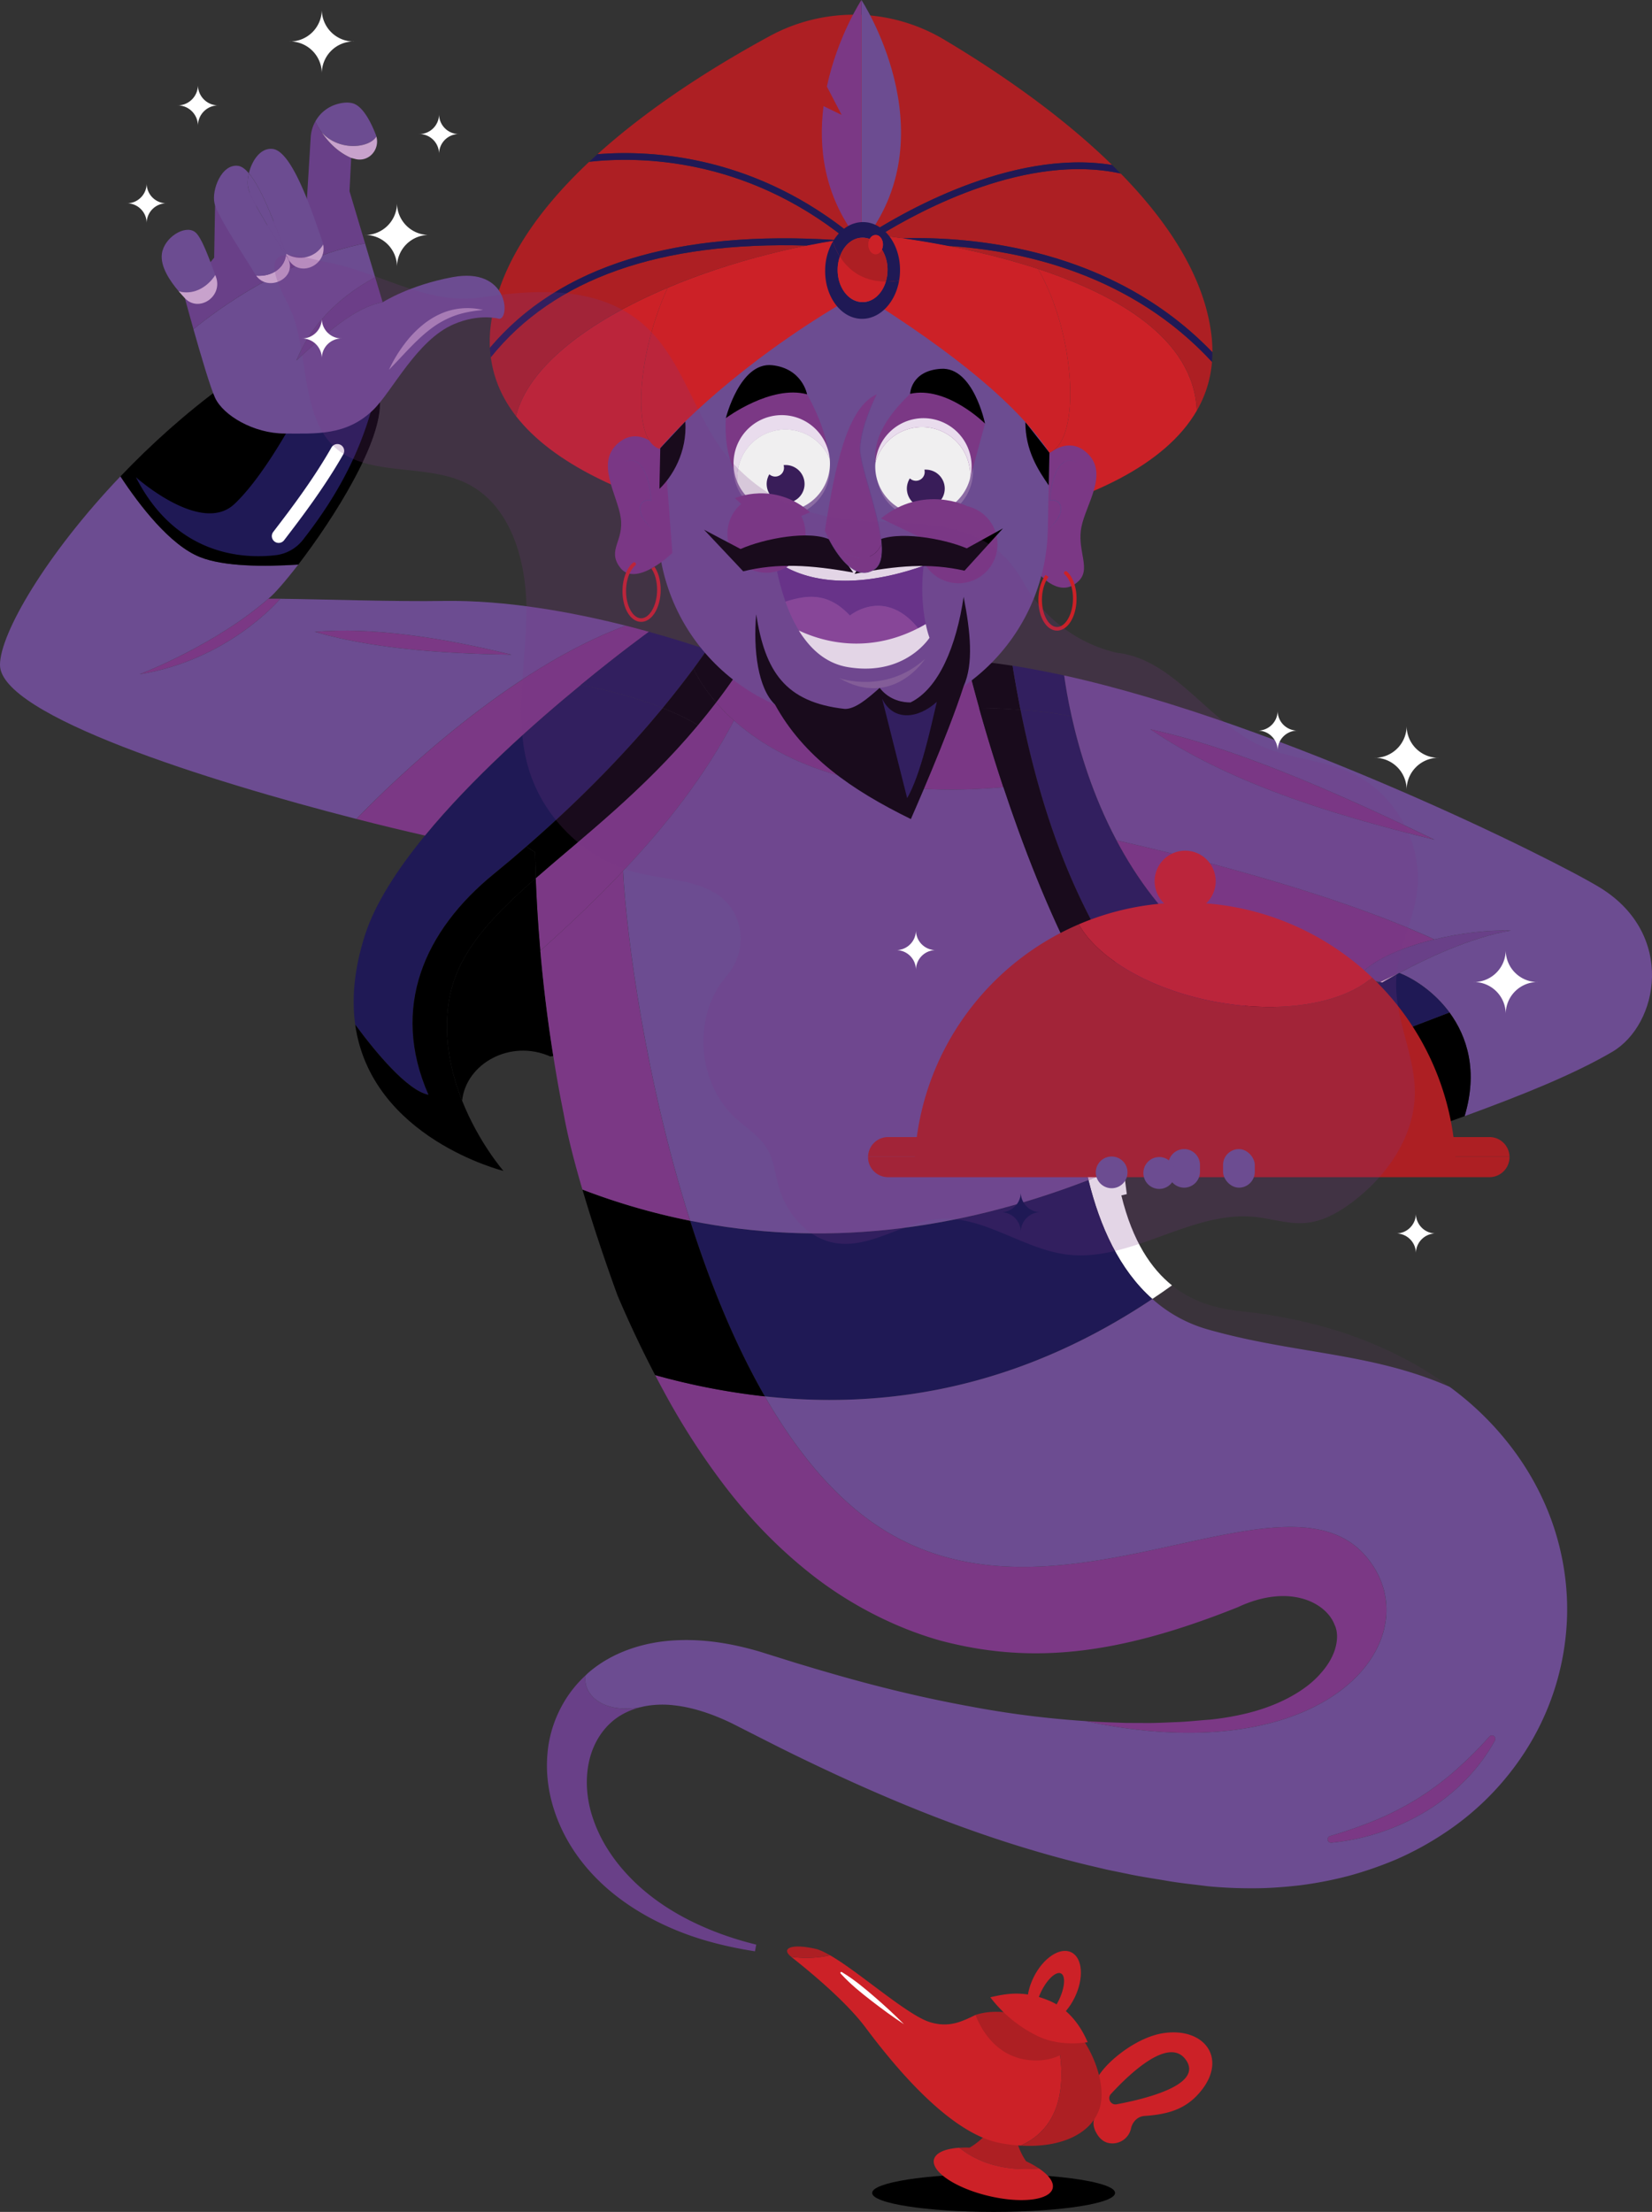 <svg xmlns="http://www.w3.org/2000/svg" viewBox="0 0 2554.93 3419.38"><rect x="0" y="0" width="2554.93" height="3419.38" fill="#333333" stroke="none"/><defs><style>.cls-1{fill:#cc2127;}.cls-2{fill:#ad1f23;}.cls-3{fill:#fff;}.cls-4{fill:#1f1955;}.cls-5{fill:#694088;}.cls-21,.cls-6,.cls-9{fill:#7b3885;}.cls-7{fill:#6c4c91;}.cls-8{fill:#e3bfdb;}.cls-9{opacity:0.11;}.cls-10{fill:none;}.cls-11{fill:#8c6ca4;}.cls-12{fill:#e9dced;}.cls-13{fill:#f0eff0;}.cls-14{fill:#391d59;}.cls-15{fill:#86689d;}.cls-16{fill:#64328a;}.cls-17{fill:#8b4b9d;}.cls-18{fill:#b38ec1;}.cls-19{fill:#c8a2cc;}.cls-20{fill:#af88be;}.cls-21{opacity:0.21;}</style></defs><g id="Layer_2" data-name="Layer 2"><path class="cls-1" d="M3032.17,3456.71c-48.61,6.84-104.16,57.16-106.4,79.26s-3.14,47.74-3.14,47.74,1.41.14,3.95.35c-3.83,7.19-5.88,15.6,2.13,28.93,4,6.59,10,12,17.48,13.63a29.45,29.45,0,0,0,35-22.26c0-.06,0-.13,0-.19,2.29-10.43,10.32-18.62,21-19.32,41.22-2.71,67.58-13,89.08-41C3129.21,3494.36,3093.9,3448,3032.17,3456.71ZM2959,3566.82c-9.09,1.69-15.13-9.13-8.86-15.93,30.08-32.65,90.56-89.69,116.25-52.29C3092.42,3536.52,3005,3558.24,2959,3566.82Z" transform="translate(-1232.02 -313.81)"/><ellipse cx="1536.69" cy="3390.04" rx="187.86" ry="29.34"/><path class="cls-2" d="M2838.86,3666a145.5,145.5,0,0,0-19.92-11.1,100.92,100.92,0,0,1-15.85-38.13l-19.16-8.08.06-.23-.69,0-.64-.27,0,.23-20.77-1a108.28,108.28,0,0,1-30.28,26.42,152.25,152.25,0,0,0-15.82.2C2738,3652,2777.07,3671.45,2838.86,3666Z" transform="translate(-1232.02 -313.81)"/><path class="cls-1" d="M2859.45,3687.88l-.12-.05c-2.58-7.12-9.84-14.67-20.47-21.82-61.79,5.44-100.86-14-123.12-32-17.93,1.14-31.36,5.62-36.84,13.11-.24,0-.45,0-.68,0l.58.13a13.94,13.94,0,0,0-2.35,4.78c-4.55,18.77,32.87,44,83.59,56.26s95.52,7.06,100.07-11.71a15.14,15.14,0,0,0-.77-8.75Z" transform="translate(-1232.02 -313.81)"/><path class="cls-1" d="M2868.09,3471.28a117.57,117.57,0,0,1-43.24-1.27,204,204,0,0,1-84-41.37c-21.5,10.43-40.65,20-69.88,11.44-35.06-10.28-109.63-77.41-155.23-103.62-22.26,5.34-44.86,4.34-59.94,2.51,32.61,25.71,85.76,70.28,114.85,109.19,43.89,58.7,129.87,164.26,209.15,178.76a259.31,259.31,0,0,0,30.61,3.74C2883.49,3598.1,2877.34,3515.2,2868.09,3471.28Z" transform="translate(-1232.02 -313.81)"/><path class="cls-2" d="M2903.33,3461.73a161.38,161.38,0,0,1-35.24,9.55c9.25,43.92,15.4,126.82-57.68,159.38,64.08,3.93,111.56-19.4,122.91-59.94C2941.09,3543,2929.31,3497.08,2903.33,3461.73Z" transform="translate(-1232.02 -313.81)"/><path class="cls-2" d="M2740.85,3428.64c44.2-14.8,102.51,7,162.48,33.09,0,0-22.27,44.22-82.59,36.44S2740.85,3428.64,2740.85,3428.64Z" transform="translate(-1232.02 -313.81)"/><path class="cls-2" d="M2515.74,3336.46c-8.57-4.92-16.23-8.56-22.28-9.94-38.32-8.69-54.25-.63-37.66,12.45C2470.88,3340.8,2493.48,3341.8,2515.74,3336.46Z" transform="translate(-1232.02 -313.81)"/><path class="cls-1" d="M2914.15,3470.82c-11.77-27.63-31.14-52-58.56-63.74-39.9-17.1-67.35-11.23-92-5.7a204.15,204.15,0,0,0,72.29,59.52C2861.88,3473.61,2890.13,3474.28,2914.15,3470.82Z" transform="translate(-1232.02 -313.81)"/><path class="cls-1" d="M2888.83,3331.86c-17.57-8.58-43.73,8.86-58.43,38.95s-12.36,61.44,5.22,70,43.73-8.85,58.42-38.95S2906.4,3340.44,2888.83,3331.86Zm-50,102.41c-7.54-3.68-6-22.28,3.37-41.55s23.15-31.89,30.69-28.21,6,22.29-3.37,41.55S2846.36,3438,2838.82,3434.27Z" transform="translate(-1232.02 -313.81)"/><path class="cls-3" d="M2535.51,3363.41c17.74,10.81,33.61,24,49.18,37.47s30.82,27.4,45.33,42.14c-17.35-11.36-33.94-23.59-50.24-36.17s-32.28-25.54-46.39-40.83C2530,3363.27,2532.11,3360.66,2535.51,3363.41Z" transform="translate(-1232.02 -313.81)"/><path class="cls-4" d="M3090.36,1778.12a456.58,456.58,0,0,0,66.9,46.12c5.27,64.15-9.08,115.54-53.5,153C2942.41,1825.4,2858,1648.65,2810.3,1411.12a692.39,692.39,0,0,1,79,9.92c11.71,52.55,32.6,122.3,69.43,191.84C2989.9,1671.65,3032.42,1730.22,3090.36,1778.12Z" transform="translate(-1232.02 -313.81)"/><path class="cls-5" d="M1665.61,1239.33l-.11.11c-6.75-.11-12.87-.11-18.36-.11Z" transform="translate(-1232.02 -313.81)"/><path class="cls-6" d="M1647.14,1239.33c5.49,0,11.61,0,18.36.11-3.59,4.22-82.09,95.07-217.69,116.7C1454.67,1353.51,1566.21,1309.93,1647.14,1239.33Z" transform="translate(-1232.02 -313.81)"/><path class="cls-6" d="M2023.22,1325.86c-115.76-1.58-220.86-10.76-304.43-35.35C1808,1283.23,1911.68,1298.53,2023.22,1325.86Z" transform="translate(-1232.02 -313.81)"/><path class="cls-7" d="M1447.81,1356.14c135.6-21.63,214.1-112.48,217.69-116.7,64.47.74,181.29,4.64,252.09,3.37,97-1.58,200,17.41,282.27,38.2-181.92,67-359.72,240.06-416.6,298.84C1554.39,1521.28,1232,1419.77,1232,1341.69c0-48.44,71.23-170.74,186.24-291.45,29.45,44.74,76.72,106.47,123.36,124.83,36.83,14.67,98.35,15,151.74,11.5-20.68,26.8-38,46.43-46.22,52.76C1566.21,1309.93,1454.67,1353.51,1447.81,1356.14Zm271-65.63c83.57,24.59,188.67,33.77,304.43,35.35C1911.68,1298.53,1808,1283.23,1718.79,1290.51Z" transform="translate(-1232.02 -313.81)"/><path class="cls-8" d="M3240.62,1968.17l-56.56,21.63c14.67-25.85,23.11-53.61,23.85-83.78C3222.68,1925.75,3233.65,1946.54,3240.62,1968.17Z" transform="translate(-1232.02 -313.81)"/><path class="cls-8" d="M2969.22,2116.11q-26.91,11.71-53.82,21.95c-30.92-126.31-22.26-267.08-16.25-327,15,28.91,30.92,56.77,47.7,82.94C2953,1967.64,2960.35,2043.3,2969.22,2116.11Z" transform="translate(-1232.02 -313.81)"/><path class="cls-6" d="M2195.64,1660.15c-40.2,42.63-83.36,83.47-128,123.35-3.8-43.26-5.91-81.25-7.07-112.06,72.92-63.94,165.14-134.22,250.83-236.58q14.23-17.08,28.17-35.24a295.93,295.93,0,0,0,27.54,28C2322.58,1512.63,2263.07,1588.82,2195.64,1660.15Z" transform="translate(-1232.02 -313.81)"/><path class="cls-6" d="M3450.39,1766.09c-53.28,13-100.45,34.09-118.29,58.88-52.44-10.44-151.21-30.07-241.74-46.85-57.94-47.9-100.46-106.47-131.59-165.24C3065.56,1637,3291,1692.76,3450.39,1766.09Z" transform="translate(-1232.02 -313.81)"/><path class="cls-5" d="M3450.5,1766.09c39.25-9.6,81.88-14.77,118.39-13.71-63.31,10.55-135.06,45.37-172.73,65.63a3.35,3.35,0,0,0-.85.42l-29,13.51c-5.59-1.16-17.62-3.59-34.19-7,17.84-24.79,65-45.9,118.29-58.88Z" transform="translate(-1232.02 -313.81)"/><path class="cls-6" d="M3544,3004.49a282.33,282.33,0,0,1-46.22,61.73,309.83,309.83,0,0,1-61.09,48.12,347.77,347.77,0,0,1-145.62,48.12,5.29,5.29,0,0,1-2-10.34,705.27,705.27,0,0,0,70.17-24.48,463.44,463.44,0,0,0,65.22-33.35A451.15,451.15,0,0,0,3483,3050.6a595.29,595.29,0,0,0,52.44-52.23,5.24,5.24,0,0,1,7.5-.42A5.31,5.31,0,0,1,3544,3004.49Z" transform="translate(-1232.02 -313.81)"/><path class="cls-8" d="M3366.29,1831.94l29-13.51c-15.83,8.44-25.43,14.25-25.43,14.25S3368.62,1832.47,3366.29,1831.94Z" transform="translate(-1232.02 -313.81)"/><path d="M2798.06,1343c3.69,23.32,7.92,46,12.24,68.17-25.64-2-48.43-2.64-64.05-2.85-8.34-29.86-14.88-55-19.63-73.76C2749.52,1336.2,2773.48,1339.15,2798.06,1343Z" transform="translate(-1232.02 -313.81)"/><path class="cls-9" d="M3473.82,2457.68c-121.24-53.39-238.79-50.44-373.23-88.53a217.73,217.73,0,0,1-86.42-47.28c10.23-6.75,20.26-13.71,30.39-21,46,36.93,97,38.51,123.25,41.89,26,3.06,52.65,8,79.35,13.93,27,6.54,53.92,13.93,81.36,24.06C3377.37,2398.59,3427.07,2423.28,3473.82,2457.68Z" transform="translate(-1232.02 -313.81)"/><path class="cls-3" d="M2915.4,2138.06q26.91-10.29,53.82-21.95c1.69,14.67,3.58,29.23,5.48,43.68l-8.44,2c17.31,71.33,46.64,113.65,78.3,139.08-10.13,7.28-20.16,14.24-30.39,21C2963.31,2276.92,2933,2209.81,2915.4,2138.06Z" transform="translate(-1232.02 -313.81)"/><path class="cls-4" d="M2915.4,2138.06c17.62,71.75,47.91,138.86,98.77,183.81q-277.64,185.52-599.26,150.58c-47.06-81.78-85.15-176-115.54-271.5C2501,2241.57,2706.57,2218.57,2915.4,2138.06Z" transform="translate(-1232.02 -313.81)"/><path class="cls-3" d="M3385.82,1870.35a6.78,6.78,0,0,1,2.84-.53,7.64,7.64,0,0,1,7.18,4.86,7.78,7.78,0,0,1-4.33,10l-105,41.68a6.86,6.86,0,0,1-2.85.53,7.77,7.77,0,0,1-7.17-4.86,7.65,7.65,0,0,1,4.32-10Z" transform="translate(-1232.02 -313.81)"/><path class="cls-6" d="M3357.22,2737.1c76.92,124-81.67,315.19-446.78,237.32,12.24.84,24.38,1.48,36.51,1.9l26.49.95,26.27.1c17.52.32,34.82-.74,52.13-1.37s34.29-2.64,51.39-3.8a420.21,420.21,0,0,0,44.11-6.86c56.45-11.39,103.3-36.19,128.1-65.74,12.77-14.35,20.15-29.44,22.9-42.42,2.85-13.19,1.48-24-2.32-31.65-12.56-33.56-69-64.9-149.74-27.12-185.82,74.29-320.15,88.74-460.6,51.39-73.12-20.68-142.56-58-198.38-101.83-56.14-44.11-101-92.75-137.49-141.08a1105.69,1105.69,0,0,1-92-143.72c-4.32-7.92-8.54-15.83-12.55-23.64a1063.2,1063.2,0,0,0,169.67,32.92c42.74,74.29,92.86,138.34,151.32,183.72C2853.14,2879,3237.35,2544,3357.22,2737.1Z" transform="translate(-1232.02 -313.81)"/><path class="cls-4" d="M2877.84,1358c2.11,15.41,5.69,37.15,11.5,63a692.39,692.39,0,0,0-79-9.92c-4.32-22.16-8.55-44.85-12.24-68.17C2823.91,1347,2850.61,1352.13,2877.84,1358Z" transform="translate(-1232.02 -313.81)"/><path class="cls-6" d="M3011.32,1441.3c124.83,27.22,276.78,91.8,439.18,170.63C3283.78,1571.41,3128.77,1521.39,3011.32,1441.3Z" transform="translate(-1232.02 -313.81)"/><path class="cls-7" d="M2889.34,1421c-5.81-25.85-9.39-47.59-11.5-63,336.82,74.29,760.8,286.18,829,328.17,117,72.08,90.43,211.68,18.47,253.78-59.41,34.72-138.34,66.48-228.14,99.3,20.89-69.54,4.12-122.83-23.43-160.29-23.53-31.87-54.87-52.13-77.55-61,37.67-20.26,109.42-55.08,172.73-65.63-36.51-1.06-79.14,4.11-118.39,13.71h-.11c-159.44-73.33-384.83-129-491.62-153.21C2921.94,1543.34,2901.05,1473.59,2889.34,1421Zm561.16,190.89c-162.4-78.83-314.35-143.41-439.18-170.63C3128.77,1521.39,3283.78,1571.41,3450.5,1611.93Z" transform="translate(-1232.02 -313.81)"/><path d="M3473.71,1879c27.55,37.46,44.32,90.75,23.43,160.29-149.63,54.55-268.45,84.63-268.45,84.63,24-56.77,27.33-108.48,11.93-155.75Z" transform="translate(-1232.02 -313.81)"/><path class="cls-4" d="M3473.71,1879l-233.09,89.17c-7-21.63-17.94-42.42-32.71-62.15l158.38-74.08c2.33.53,3.59.74,3.59.74s9.6-5.81,25.43-14.25a3.35,3.35,0,0,1,.85-.42C3418.84,1826.87,3450.18,1847.13,3473.71,1879Zm-82.2,5.7a7.78,7.78,0,0,0,4.33-10,7.64,7.64,0,0,0-7.18-4.86,6.78,6.78,0,0,0-2.84.53l-105,41.68a7.65,7.65,0,0,0-4.32,10,7.77,7.77,0,0,0,7.17,4.86,6.86,6.86,0,0,0,2.85-.53Z" transform="translate(-1232.02 -313.81)"/><path class="cls-4" d="M1889.31,1605.49c72-87.69,168.31-173.27,241.12-233,31.55,6.23,80.83,17.73,126.52,35.88-50.44,61-119.45,134.75-210.94,214.1q-24.06,21-50.33,42.42c-107,87.26-160.4,206.19-101,341.36-32.92-6.54-81.88-66-113.33-108.48-5.48-39.57-1.9-85.57,15.2-138.76C1812.28,1710.48,1846.47,1657.62,1889.31,1605.49Z" transform="translate(-1232.02 -313.81)"/><path class="cls-6" d="M2130.43,1372.5c-72.81,59.72-169.15,145.3-241.12,233-31.34-7.07-67.32-15.72-106-25.64,56.88-58.78,234.68-231.83,416.6-298.84q18.67,4.76,35.77,9.5S2191.21,1322.48,2130.43,1372.5Z" transform="translate(-1232.02 -313.81)"/><path class="cls-4" d="M2304.64,1347.49c-13.71,18.36-29.54,38.83-47.69,60.89-45.69-18.15-95-29.65-126.52-35.88,60.78-50,105.2-82,105.2-82,36.94,10.23,68,20.15,89.91,27.65C2319.31,1327.23,2312.24,1337,2304.64,1347.49Z" transform="translate(-1232.02 -313.81)"/><path class="cls-6" d="M2746.25,1408.27c9.92,35.35,22.48,77.24,37.46,122.51-226.45,20-351.49-45.06-416.6-103.2a295.93,295.93,0,0,1-27.54-28,935.13,935.13,0,0,0,55.93-81.46c96,12.76,191.1,18.15,285.33,14.24,14.77.11,30.07.85,45.79,2.11C2731.37,1353.29,2737.91,1378.41,2746.25,1408.27Z" transform="translate(-1232.02 -313.81)"/><path d="M2395.5,1318.16a935.13,935.13,0,0,1-55.93,81.46c-24.59-28.18-34.19-50.23-34.93-52.13,7.6-10.45,14.67-20.26,20.9-29.33,2.32-3.28,4.43-6.44,6.54-9.5C2353.18,1312.25,2374.39,1315.41,2395.5,1318.16Z" transform="translate(-1232.02 -313.81)"/><path d="M2339.57,1399.62q-13.92,18.2-28.17,35.24c-16.46-10.13-35.14-18.89-54.45-26.48,18.15-22.06,34-42.53,47.69-60.89C2305.38,1349.39,2315,1371.44,2339.57,1399.62Z" transform="translate(-1232.02 -313.81)"/><path d="M2257,1408.38c19.31,7.59,38,16.35,54.45,26.48-85.69,102.36-177.91,172.64-250.83,236.58-.52-15.09-.84-28.6-1.05-40l-13.51-9C2137.5,1543.13,2206.51,1469.37,2257,1408.38Z" transform="translate(-1232.02 -313.81)"/><path d="M1946.72,2015.34c25.85,65.1,63.94,108.58,63.94,108.58s-204.6-50.44-229.3-226.14c31.45,42.53,80.41,101.94,113.33,108.48-59.41-135.17-6-254.1,101-341.36q26.27-21.37,50.33-42.42l13.51,9c.21,11.39.53,24.9,1.05,40-70.38,61.63-122.72,117.24-134.33,189.94C1917.38,1918,1929.2,1971.54,1946.72,2015.34Z" transform="translate(-1232.02 -313.81)"/><path d="M2067.64,1783.5c4.22,48.44,10.55,103.52,20.05,162.82l-4.54.74c-61.73-27.43-130.31,10.87-136.43,68.28-17.52-43.8-29.34-97.3-20.48-154,11.61-72.7,64-128.31,134.33-189.94C2061.73,1702.25,2063.84,1740.24,2067.64,1783.5Z" transform="translate(-1232.02 -313.81)"/><path d="M2299.37,2201c30.39,95.49,68.48,189.72,115.54,271.5a1063.2,1063.2,0,0,1-169.67-32.92c-21.74-41.57-40.74-82.31-58-122.72,0,0-29.44-79.25-54.45-164.09A1027,1027,0,0,0,2299.37,2201Z" transform="translate(-1232.02 -313.81)"/><path class="cls-6" d="M2195.64,1660.15c5.17,101.3,34.82,324.48,103.73,540.8a1027,1027,0,0,1-166.62-48.23c-11.92-40.41-22.79-82.2-29-117.23-6.22-30.5-11.5-60.36-16-89.17-9.5-59.3-15.83-114.38-20.05-162.82C2112.28,1743.62,2155.44,1702.78,2195.64,1660.15Z" transform="translate(-1232.02 -313.81)"/><path d="M2783.71,1530.78c-15-45.27-27.54-87.16-37.46-122.51,15.62.21,38.41.85,64.05,2.85,47.7,237.53,132.11,414.28,293.46,566.12,44.42-37.46,58.77-88.85,53.5-153a467.15,467.15,0,0,0,42.31,21.1,195.91,195.91,0,0,1,8.34,60.68c-.74,30.17-9.18,57.93-23.85,83.78-15.2,26.91-37.15,51.81-64,75.24-65.22-29.66-123-92.86-173.16-171-16.78-26.17-32.72-54-47.7-82.94C2851.56,1719.77,2812.94,1618.89,2783.71,1530.78Z" transform="translate(-1232.02 -313.81)"/><path class="cls-7" d="M2899.15,1811.05c-6,59.93-14.67,200.7,16.25,327-208.83,80.51-414.38,103.51-616,62.89-68.91-216.32-98.56-439.5-103.73-540.8,67.43-71.33,126.94-147.52,171.47-232.57,65.11,58.14,190.15,123.25,416.6,103.2C2812.94,1618.89,2851.56,1719.77,2899.15,1811.05Z" transform="translate(-1232.02 -313.81)"/><circle class="cls-1" cx="3064.94" cy="1676.07" r="47.24" transform="translate(-1640.12 986.68) rotate(-22.5)"/><path class="cls-2" d="M3354,1824.87c-45.69,40.27-140.1,56.89-243,37.46-100.47-19-180.83-67-210.53-119.61-143.53,61.39-245.85,200.55-253.78,364.57h836.5A417.55,417.55,0,0,0,3354,1824.87Z" transform="translate(-1232.02 -313.81)"/><path class="cls-1" d="M3111,1862.33c102.92,19.43,197.33,2.81,243-37.46a418.74,418.74,0,0,0-453.55-82.15C2930.17,1795.37,3010.53,1843.36,3111,1862.33Z" transform="translate(-1232.02 -313.81)"/><path class="cls-2" d="M3535.58,2071.58H2605.5a31,31,0,0,0-30.94,30.41h992A31,31,0,0,0,3535.58,2071.58Z" transform="translate(-1232.02 -313.81)"/><path class="cls-2" d="M2574.56,2102c0,.2-.06.39-.06.59a31,31,0,0,0,31,31h930.08a31,31,0,0,0,31-31c0-.2-.06-.39-.06-.59Z" transform="translate(-1232.02 -313.81)"/><ellipse class="cls-1" cx="3217.85" cy="1780.41" rx="24.7" ry="56.4" transform="translate(-791.19 3877.53) rotate(-69.92)"/><path class="cls-10" d="M3535.44,2998.37A595.29,595.29,0,0,1,3483,3050.6a452.07,452.07,0,0,1-58.56,43.69,463.44,463.44,0,0,1-65.22,33.35,705.27,705.27,0,0,1-70.17,24.48,5.29,5.29,0,0,0,2,10.34,347.77,347.77,0,0,0,145.62-48.12,309.83,309.83,0,0,0,61.09-48.12,282.33,282.33,0,0,0,46.22-61.73,5.31,5.31,0,0,0-1-6.54A5.24,5.24,0,0,0,3535.44,2998.37Z" transform="translate(-1232.02 -313.81)"/><path class="cls-10" d="M2231.6,2951.07c-2.87.5-5.68,1.14-8.48,1.83C2225.89,2952.39,2228.72,2951.77,2231.6,2951.07Z" transform="translate(-1232.02 -313.81)"/><path class="cls-5" d="M2137.61,2903.87c-34.76,31.79-55.05,76.45-58.78,119.62-4.33,45.48,6.86,89.27,26.17,126.62,19.41,37.57,47.38,68.91,78.93,93.7,31.76,24.91,67,43.69,103.41,57.72s74.29,22.8,112.27,28.81l2-10.34c-36.72-9-72.28-21.74-105.31-38.62s-63.53-38.3-88.75-64.05-45.26-55.61-56.77-87.69c-11.92-31.87-14.35-66.16-7-96s25.11-54.45,48.54-68.28a110.93,110.93,0,0,1,30.75-12.44C2165.74,2963.53,2133.05,2934.3,2137.61,2903.87Z" transform="translate(-1232.02 -313.81)"/><path class="cls-7" d="M3616.7,2628.62c-30-63.94-76-118.39-127-158.91-5.17-4.12-10.34-8.13-15.62-11.92a.31.31,0,0,0-.21-.11c-121.24-53.39-238.79-50.44-373.23-88.53a217.73,217.73,0,0,1-86.42-47.28q-277.64,185.52-599.26,150.58c42.74,74.29,92.86,138.34,151.32,183.72,286.91,222.86,671.12-112.17,791,80.93,76.92,124-81.67,315.19-446.78,237.32a1480.12,1480.12,0,0,1-177.8-22.58c-72.07-13.09-144-30.5-215.9-51.39-17.94-5.07-35.88-10.55-53.92-15.94L2406.89,2867c-41.47-12.14-85.79-20.05-132-17.31-45.8,2.53-95,17.31-132.54,49.7-1.67,1.42-3.13,3-4.74,4.48-4.56,30.43,28.13,59.66,85.51,49,2.8-.69,5.61-1.33,8.48-1.83l.57-.13-.57.13a150.78,150.78,0,0,1,42.76-1c30,3.27,60.78,13.83,90.43,28.28l49.91,25.33c17.31,8.76,34.61,17.51,52.24,26,140.23,68.06,287.86,129,447.83,167.56l30.07,7.07,30.5,6.23c20.26,4.43,40.94,7.28,61.52,10.87s41.78,5.59,62.68,8.33a688.52,688.52,0,0,0,70,3.17c23.74.11,48.11-1.79,72.6-4.54a595.8,595.8,0,0,0,74.7-14.35,581.14,581.14,0,0,0,75.35-26.06,482.61,482.61,0,0,0,73.54-40.21,430,430,0,0,0,126.21-128.1,407.3,407.3,0,0,0,62.47-186.35C3660.17,2764.75,3647,2692.36,3616.7,2628.62ZM3544,3004.49a282.33,282.33,0,0,1-46.22,61.73,309.83,309.83,0,0,1-61.09,48.12,347.77,347.77,0,0,1-145.62,48.12,5.29,5.29,0,0,1-2-10.34,705.27,705.27,0,0,0,70.17-24.48,463.44,463.44,0,0,0,65.22-33.35A452.07,452.07,0,0,0,3483,3050.6a595.29,595.29,0,0,0,52.44-52.23,5.24,5.24,0,0,1,7.5-.42A5.31,5.31,0,0,1,3544,3004.49Z" transform="translate(-1232.02 -313.81)"/><path class="cls-4" d="M2371.76,2256.56c1,57.87,25.83,107.66,55.94,155.63C2414.26,2352.76,2397.7,2297.84,2371.76,2256.56Z" transform="translate(-1232.02 -313.81)"/><path class="cls-1" d="M2837.36,729.45c58.27,100.64,67.28,264.4,17.67,284.12-47.63-71.76-142.43-151.51-294.22-246.31-158.33,88.56-271.18,194.86-308.84,240.39-44.69-13.77-33.71-148.31,12.57-249-122.45,51.77-215.7,122.12-234.46,198.5,117.35,150.67,451.46,188.57,507.74,193.95v.56l4.1-.18c2.66.24,4.1.35,4.1.35v-.56c60.16-3.2,437.06-30,536.91-202.61C3078.33,836.69,2958.3,769.17,2837.36,729.45Z" transform="translate(-1232.02 -313.81)"/><path class="cls-6" d="M2904.36,1129.14c6.82-35.91,43.37-83.61,8.47-115.43s-72.51,14-72.51,14l-17.16,145.36-.84,7.13s42,67.87,78.34,31.38c10.71-10.77,8.29-24.26,5.42-40.45C2903.88,1158.71,2901.41,1144.72,2904.36,1129.14Z" transform="translate(-1232.02 -313.81)"/><path class="cls-5" d="M2898.1,1029a24.1,24.1,0,0,0-10.2-3.27,16.91,16.91,0,0,0-10.16,2.75,28.5,28.5,0,0,0-7.54,7.51,51.74,51.74,0,0,0-5.2,9.42,100.39,100.39,0,0,0-6.14,20.68,180.25,180.25,0,0,0-2.73,21.47l-.59-.49a19.8,19.8,0,0,1,8.29-.07,11.29,11.29,0,0,1,7,4.5,15,15,0,0,1,2.4,8,22.42,22.42,0,0,1-1.12,8.18,32.47,32.47,0,0,1-3.49,7.42,54.85,54.85,0,0,1-4.81,6.6,73.62,73.62,0,0,1-11.88,11.06,77.34,77.34,0,0,0,5.94-5.5,73.27,73.27,0,0,0,5.38-6,43.46,43.46,0,0,0,7.88-13.86,21.35,21.35,0,0,0,1-7.81,14.3,14.3,0,0,0-2.23-7.37,10.22,10.22,0,0,0-6.31-4.08,18.52,18.52,0,0,0-7.81-.07h0a.48.48,0,0,1-.56-.38.49.49,0,0,1,0-.12,165,165,0,0,1,2.72-21.59,102.11,102.11,0,0,1,6.31-20.85,53.4,53.4,0,0,1,5.34-9.53,27.46,27.46,0,0,1,7.86-7.59,17.34,17.34,0,0,1,10.51-2.6A22.82,22.82,0,0,1,2898.1,1029Z" transform="translate(-1232.02 -313.81)"/><path class="cls-7" d="M2544.73,1428h0c-166.49-3.5-298.63-141.31-295.13-307.8l2.79-132.4c3.5-166.49,141.3-298.62,307.8-295.12h0c166.49,3.5,298.62,141.3,295.12,307.79l-2.79,132.41C2849,1299.35,2711.22,1431.48,2544.73,1428Z" transform="translate(-1232.02 -313.81)"/><path class="cls-6" d="M2467.5,901.93c29.83,47.14,45.41,90.29,48.09,129.84l-143.34,19.08c-12.37-22.53-19.83-50.87-17.6-90.66C2376.05,919.25,2412.72,898.57,2467.5,901.93Z" transform="translate(-1232.02 -313.81)"/><path class="cls-2" d="M2554.21,681c5.67-.76,11.32-1.43,17-2.1,49.71-32.41,223.31-135.59,380.83-110-82.09-80.29-181.77-147.39-260.27-194.08a272.5,272.5,0,0,0-269-5.41c-80,43.36-181.78,106.13-266.68,182.78C2242.23,545.25,2401.58,554.73,2554.21,681Z" transform="translate(-1232.02 -313.81)"/><path class="cls-6" d="M2260.3,1015.5s-35.66-47.35-71.86-17-1.69,79.52,3.61,115.69-21.38,49.44-1.26,76.61c24.29,32.81,81.09-22.17,81.09-22.17Z" transform="translate(-1232.02 -313.81)"/><path class="cls-1" d="M2244.21,1190s-.08,0-.11-.07c-1.28.82-2.92,1.84-4.53,2.76.06.14,0,.3.09.43,5.74,8.39,8.87,20.78,8.59,34-.49,23.29-11.88,42.73-24.88,42.46s-23.57-20.18-23.08-43.46c.35-16.37,5.83-31,14.32-38.25a2.76,2.76,0,0,0-3.58-4.21c-9.65,8.22-15.88,24.44-16.26,42.34-.57,27.18,11.94,48.75,28.48,49.1s29.95-20.68,30.52-47.86C2254.08,1212.88,2250.59,1199.32,2244.21,1190Z" transform="translate(-1232.02 -313.81)"/><path class="cls-1" d="M2849.06,1202.71s.08,0,.11-.07c1.25.87,2.85,2,4.42,2.95-.07.13,0,.3-.11.42-6.09,8.15-9.74,20.4-10,33.61-.49,23.28,10.08,43.19,23.08,43.46s24.39-19.17,24.88-42.46c.35-16.36-4.52-31.24-12.69-38.81a2.76,2.76,0,1,1,3.75-4c9.3,8.61,14.84,25.08,14.46,43-.57,27.18-14,48.21-30.52,47.86s-29.05-21.92-28.48-49.1C2838.24,1225.16,2842.29,1211.75,2849.06,1202.71Z" transform="translate(-1232.02 -313.81)"/><circle class="cls-11" cx="2662.27" cy="1042.45" r="74.55" transform="translate(-1189.38 1874.03) rotate(-45)"/><circle class="cls-11" cx="2440.9" cy="1037.96" r="74.55" transform="translate(-1425.25 413.2) rotate(-16.3)"/><path d="M2480.23,923.39s-7.27-40-54-45c-50.05-5.31-71.62,81.76-71.62,81.76S2424.32,908.17,2480.23,923.39Z" transform="translate(-1232.02 -313.81)"/><path class="cls-12" d="M2448.35,977.88a74.5,74.5,0,0,1,66.86,45.09,74.52,74.52,0,1,0-142.58,36.68,75.43,75.43,0,0,1-.38-8.8A74.56,74.56,0,0,1,2448.35,977.88Z" transform="translate(-1232.02 -313.81)"/><path class="cls-13" d="M2439.49,1104.73a74.55,74.55,0,0,0,76.1-73,75.33,75.33,0,0,0-.38-8.8,74.51,74.51,0,0,0-143,27.88,75.43,75.43,0,0,0,.38,8.8A74.51,74.51,0,0,0,2439.49,1104.73Z" transform="translate(-1232.02 -313.81)"/><circle class="cls-14" cx="2447.17" cy="1062.16" r="29.3" transform="translate(-902.08 2371.36) rotate(-60.94)"/><path class="cls-3" d="M2660.47,1188.49c1.16-9.66,2.83-19.78,5.16-30.31-44.42,15-119.81,21.42-153.09,20s-85.8-29.41-85.8-29.41.79,12.52,3.87,31.18C2458.21,1200.81,2528.31,1234.6,2660.47,1188.49Z" transform="translate(-1232.02 -313.81)"/><path class="cls-15" d="M2529.8,1362.08s71.31,25.66,132.86-29.66C2662.66,1332.42,2613.25,1410.09,2529.8,1362.08Z" transform="translate(-1232.02 -313.81)"/><path class="cls-13" d="M2417.4,1036.69a13.56,13.56,0,1,0,13.84-13.27A13.56,13.56,0,0,0,2417.4,1036.69Z" transform="translate(-1232.02 -313.81)"/><path d="M2291.91,965.22c3.23,48.35-20.86,86.21-40.06,104.37l1.32-63Z" transform="translate(-1232.02 -313.81)"/><path d="M2817.81,966.25c0,44.13,19.78,74.2,36.16,97.91l1.06-50.59Z" transform="translate(-1232.02 -313.81)"/><path class="cls-16" d="M2546.44,1265.4s57.66-48.13,111.5,27.42c3.86-4.25,6-9,5.85-14.25-4.06-19.29-8-50.72-3.32-90.08-132.16,46.11-202.26,12.32-229.86-8.57a381.8,381.8,0,0,0,16.17,64C2481.89,1232.6,2513.6,1230.18,2546.44,1265.4Z" transform="translate(-1232.02 -313.81)"/><path class="cls-17" d="M2546.44,1265.4c-32.84-35.22-64.55-32.8-99.66-21.45a238.59,238.59,0,0,0,20.72,44.54c8.93,39.58,159,39,190.44,4.33C2604.1,1217.27,2546.44,1265.4,2546.44,1265.4Z" transform="translate(-1232.02 -313.81)"/><path class="cls-3" d="M2663.79,1278.57c-6.69,3.91-13.31,7.31-19.86,10.36-74.82,34.78-139.27,15.92-170.79,2.12-2-.88-3.91-1.74-5.65-2.56q3.36,5.46,7.07,10.63c16.62,23.09,38.92,41,68.81,46,53.2,8.85,88.06-9.44,107.39-25.39,12.76-10.53,18.77-20,18.77-20A156.23,156.23,0,0,1,2663.79,1278.57Z" transform="translate(-1232.02 -313.81)"/><path class="cls-5" d="M2196.6,1029a22.91,22.91,0,0,1,10.18-3.66,17.37,17.37,0,0,1,10.52,2.6,27.59,27.59,0,0,1,7.86,7.59,53.35,53.35,0,0,1,5.33,9.53,100.87,100.87,0,0,1,6.31,20.85,161.68,161.68,0,0,1,2.72,21.59.46.46,0,0,1-.44.5h-.14a18.57,18.57,0,0,0-7.82.07,10.25,10.25,0,0,0-6.31,4.08,14.49,14.49,0,0,0-2.23,7.37,21.58,21.58,0,0,0,1,7.81,43.09,43.09,0,0,0,7.88,13.86,73.15,73.15,0,0,0,5.37,6c1.9,1.92,3.86,3.78,5.94,5.5a74,74,0,0,1-11.87-11.06,54.93,54.93,0,0,1-4.82-6.6,33.34,33.34,0,0,1-3.49-7.42,22.63,22.63,0,0,1-1.12-8.18,15,15,0,0,1,2.41-8,11.29,11.29,0,0,1,7-4.5,19.75,19.75,0,0,1,8.28.07l-.58.49a178.24,178.24,0,0,0-2.74-21.47,100.36,100.36,0,0,0-6.13-20.68,53,53,0,0,0-5.2-9.42,28.39,28.39,0,0,0-7.55-7.51,16.86,16.86,0,0,0-10.15-2.75A24.09,24.09,0,0,0,2196.6,1029Z" transform="translate(-1232.02 -313.81)"/><path class="cls-1" d="M2252,1007.65c37.66-45.53,150.51-151.83,308.84-240.39,151.79,94.8,246.59,174.55,294.22,246.31,49.61-19.72,40.6-183.48-17.67-284.12C2712.27,688.37,2586.28,677,2586.28,677c-110.55,11.54-225.19,40.81-321.74,81.62C2218.26,859.34,2207.28,993.88,2252,1007.65Z" transform="translate(-1232.02 -313.81)"/><path class="cls-10" d="M2560.45,686c2.36-1.63,6.07-4.12,10.74-7.17-5.66.67-11.31,1.34-17,2.1C2556.29,682.69,2558.37,684.28,2560.45,686Z" transform="translate(-1232.02 -313.81)"/><path class="cls-10" d="M2544,686c-1.33-1.08-2.66-2-4-3.11-4.35.64-8.7,1.42-13.05,2.11C2532.72,685.38,2538.25,685.56,2544,686Z" transform="translate(-1232.02 -313.81)"/><path class="cls-10" d="M2581.38,684.82c11.62-1.1,27.56-2.21,46.68-2.72-16.15-2.27-28.35-3.69-35.27-4.43C2588.6,680.25,2584.74,682.67,2581.38,684.82Z" transform="translate(-1232.02 -313.81)"/><path class="cls-2" d="M2527,685c4.35-.69,8.7-1.47,13.05-2.11-156.37-125.23-318-127.66-396.77-119-77.54,72.83-138.66,157.5-151.85,249.55a198.7,198.7,0,0,0-1.76,38.15C2096.78,724.57,2277.19,668.64,2527,685Z" transform="translate(-1232.02 -313.81)"/><path class="cls-2" d="M2592.79,677.67c6.92.74,19.12,2.16,35.27,4.43,108.65-2.86,323.69,14.79,479,176.26a204.38,204.38,0,0,0-.93-21.49c-9.27-92.14-66.56-179-140.83-254.79C2821.44,550.41,2658.29,637.36,2592.79,677.67Z" transform="translate(-1232.02 -313.81)"/><path class="cls-2" d="M1991.1,866.08c4.46,34.14,18.23,64.4,39,91,18.76-76.38,112-146.73,234.46-198.5,65.68-27.76,139.76-50,215.2-65.14C2252.73,686.78,2088.54,744.44,1991.1,866.08Z" transform="translate(-1232.02 -313.81)"/><path class="cls-2" d="M2698.53,694c41.45,8.06,90.19,19.53,138.83,35.5,120.94,39.72,241,107.24,245.56,219.19a177.75,177.75,0,0,0,23.5-75.41C2981.65,738.23,2814.73,701.35,2698.53,694Z" transform="translate(-1232.02 -313.81)"/><path class="cls-1" d="M2581.38,684.82c3.36-2.15,7.22-4.57,11.41-7.15-4.19-.45-6.51-.66-6.51-.66-5,.52-10.07,1.27-15.09,1.86-4.67,3-8.38,5.54-10.74,7.17-2.08-1.76-4.16-3.35-6.24-5.07-4.72.64-9.43,1.24-14.16,1.93,1.33,1.07,2.66,2,4,3.11-5.79-.45-11.32-.63-17-1q-23.67,3.75-47.26,8.48c21.37.64,43.1,1.63,65.59,3.4l-6.45,4.67,21.51-3.59,15.69,1.4-3.51-3c20.37-2.35,66.55-6.19,126-2.4-27.42-5.34-51.62-9.19-70.47-11.85C2608.94,682.61,2593,683.72,2581.38,684.82Z" transform="translate(-1232.02 -313.81)"/><path class="cls-4" d="M1989.67,851.58c.25,4.93.8,9.73,1.43,14.5,97.44-121.64,261.63-179.3,488.64-172.59q23.58-4.72,47.26-8.48C2277.19,668.64,2096.78,724.57,1989.67,851.58Z" transform="translate(-1232.02 -313.81)"/><path class="cls-4" d="M2540.05,682.9c4.73-.69,9.44-1.29,14.16-1.93-152.63-126.24-312-135.72-398.17-128.82q-6.43,5.82-12.76,11.73C2222,555.24,2383.68,557.67,2540.05,682.9Z" transform="translate(-1232.02 -313.81)"/><path class="cls-4" d="M2628.06,682.1c18.85,2.66,43.05,6.51,70.47,11.85,116.2,7.4,283.12,44.28,407.89,179.28q.59-7.31.62-14.87C2951.75,696.89,2736.71,679.24,2628.06,682.1Z" transform="translate(-1232.02 -313.81)"/><path class="cls-4" d="M2571.19,678.87c5-.59,10.08-1.34,15.09-1.86,0,0,2.32.21,6.51.66,65.5-40.31,228.65-127.26,372.49-95.59-4.35-4.45-8.79-8.85-13.26-13.22C2794.5,543.28,2620.9,646.46,2571.19,678.87Z" transform="translate(-1232.02 -313.81)"/><path class="cls-7" d="M2564.27,313.81s132.68,202,7.48,367.74l-7.48.66Z" transform="translate(-1232.02 -313.81)"/><path class="cls-6" d="M2510.84,447.6l22.81,43.83-28-13.54c-8,63.25.36,136.43,51.13,203.66l7.47.66V313.81S2527.33,370.09,2510.84,447.6Z" transform="translate(-1232.02 -313.81)"/><path class="cls-4" d="M2567.6,657.17c32,.63,57.2,34.72,56.35,76a90.54,90.54,0,0,1-1.37,14.35,121.52,121.52,0,0,1-20.58,1.68,63.47,63.47,0,0,0,2.64-18.25,59.36,59.36,0,0,0-8.65-31.45,19.48,19.48,0,0,0,1.58-7.59c0-8.23-5.06-14.88-11.29-14.88-3.8,0-7.18,2.43-9.18,6.22a32.83,32.83,0,0,0-11.08-2c-15.72,0-29.12,12-35,29.23a107.1,107.1,0,0,1-10.87-23.22C2531,668.67,2548.29,656.75,2567.6,657.17Z" transform="translate(-1232.02 -313.81)"/><path class="cls-4" d="M2527.5,731.14c0,27.54,17.31,49.81,38.63,49.7,16.25,0,30.28-13.08,35.87-31.66a121.52,121.52,0,0,0,20.58-1.68c-5.91,34.29-30,59.72-58.14,59.19-32-.63-57.2-34.71-56.25-76a89,89,0,0,1,11.93-43.48A107.1,107.1,0,0,0,2531,710.46,59.93,59.93,0,0,0,2527.5,731.14Z" transform="translate(-1232.02 -313.81)"/><path class="cls-1" d="M2531,710.46c12.34,19.52,33.76,38.3,71,38.72-5.59,18.58-19.62,31.66-35.87,31.66-21.32.11-38.63-22.16-38.63-49.7A59.93,59.93,0,0,1,2531,710.46Z" transform="translate(-1232.02 -313.81)"/><path class="cls-2" d="M2575,691.89c0,8.23,5.06,14.88,11.29,14.88,4.12,0,7.7-3,9.71-7.29a59.36,59.36,0,0,1,8.65,31.45,63.47,63.47,0,0,1-2.64,18.25c-37.25-.42-58.67-19.2-71-38.72,5.91-17.2,19.31-29.23,35-29.23a32.83,32.83,0,0,1,11.08,2A17.57,17.57,0,0,0,2575,691.89Z" transform="translate(-1232.02 -313.81)"/><path class="cls-1" d="M2596,699.48c-2,4.33-5.59,7.29-9.71,7.29-6.23,0-11.29-6.65-11.29-14.88a17.57,17.57,0,0,1,2.11-8.66C2584.59,686.08,2591.13,691.89,2596,699.48Z" transform="translate(-1232.02 -313.81)"/><path class="cls-1" d="M2597.57,691.89a19.48,19.48,0,0,1-1.58,7.59c-4.86-7.59-11.4-13.4-18.89-16.25,2-3.79,5.38-6.22,9.18-6.22C2592.51,677,2597.57,683.66,2597.57,691.89Z" transform="translate(-1232.02 -313.81)"/><path d="M2401.51,1263.48c-4.74,55,2.63,114.26,29.1,139.52,44.07,80.31,117.73,131.73,210.13,177,0,0,57.32-129.37,81.6-205.36,15.63-34.59,10.57-84.38,0-138.2-11.25,76.18-38.4,141.87-82.14,163.26-10,.12-31.94-2.25-47.74-22.5-18.61,16.64-37.95,33-53.92,32.53C2446,1399.46,2415.21,1351.42,2401.51,1263.48Z" transform="translate(-1232.02 -313.81)"/><path class="cls-4" d="M2596.23,1393.73,2635,1547.67c21.1-36.51,36.4-108.74,45.88-148.91C2651.58,1425.45,2613.21,1429.19,2596.23,1393.73Z" transform="translate(-1232.02 -313.81)"/><path class="cls-6" d="M2368.57,1083.91s60.64-27,116.22,21.77l-62.7,27Z" transform="translate(-1232.02 -313.81)"/><circle class="cls-6" cx="2417.39" cy="1138.84" r="60.38" transform="translate(-1329.26 1729.11) rotate(-45)"/><path d="M2320.84,1132.67l60.6,64.35c53.31-13.1,103.92-10,170.14,1.92l-34.56-50.2c-31.94-16.07-103.18-2.41-139.64,13.77Z" transform="translate(-1232.02 -313.81)"/><path class="cls-6" d="M2639.59,922.63c-51.87,49.73-58.76,86-51.85,118.25l144.46,12.94,23.23-85.21C2725.42,921.29,2688.86,898.28,2639.59,922.63Z" transform="translate(-1232.02 -313.81)"/><path d="M2639.59,922.63s.86-35.72,47.72-38.71c50.23-3.2,68.12,84.69,68.12,84.69S2696.09,909.78,2639.59,922.63Z" transform="translate(-1232.02 -313.81)"/><path class="cls-12" d="M2659.5,974a74.55,74.55,0,0,1,73,76.09c0,1.25-.18,2.47-.27,3.7a74.47,74.47,0,1,0-146.28-24.28A74.52,74.52,0,0,1,2659.5,974Z" transform="translate(-1232.02 -313.81)"/><path class="cls-13" d="M2658.62,1109.34a74.52,74.52,0,0,0,73.58-55.52c.09-1.23.24-2.45.27-3.7a74.51,74.51,0,0,0-146.55-20.58c-.08,1.24-.24,2.45-.26,3.7A74.55,74.55,0,0,0,2658.62,1109.34Z" transform="translate(-1232.02 -313.81)"/><circle class="cls-14" cx="2663.8" cy="1069.09" r="29.3" transform="translate(-369.37 2990.15) rotate(-73)"/><path class="cls-13" d="M2635,1043.21a13.56,13.56,0,1,0,13.84-13.27A13.56,13.56,0,0,0,2635,1043.21Z" transform="translate(-1232.02 -313.81)"/><path class="cls-6" d="M2727.44,1096.05s-67.55-33.58-133,19.18l69.91,33.64Z" transform="translate(-1232.02 -313.81)"/><circle class="cls-6" cx="2714.33" cy="1155.15" r="60.38" transform="translate(-1253.83 1943.85) rotate(-45)"/><path d="M2783.16,1130.64l-59.46,65.41c-53.53-12.16-104.08-8.13-170.08,4.92l33.67-50.8c31.66-16.63,103.12-4.24,139.86,11.31Z" transform="translate(-1232.02 -313.81)"/><path class="cls-6" d="M2595.09,1154.9c-3.43-47.56-33.45-121.38-32.91-147.4.76-35.86,25.79-84.11,25.79-84.11-45.75,20.47-64.25,109.47-80.25,211.08C2536.42,1183.92,2582.1,1187.77,2595.09,1154.9Z" transform="translate(-1232.02 -313.81)"/><path class="cls-6" d="M2507.72,1134.47s37.08,86.51,76.81,59.11c9.38-6.47,11.86-20.71,10.56-38.68C2582.1,1187.77,2536.42,1183.92,2507.72,1134.47Z" transform="translate(-1232.02 -313.81)"/><path class="cls-5" d="M2588,923.39a327.62,327.62,0,0,0-18,45.4,182.67,182.67,0,0,0-5.76,23.7c-.21,1-.32,2-.45,3l-.39,3c-.32,2-.39,4-.52,6.06a50,50,0,0,0,.53,12.1,232.29,232.29,0,0,0,5.19,23.84c2.06,7.89,4.29,15.73,6.52,23.58,4.47,15.68,9,31.36,12.86,47.23,1.92,7.93,3.69,15.9,5.1,24a177.46,177.46,0,0,1,2.8,24.35,84,84,0,0,1-.39,12.28,43.15,43.15,0,0,1-2.88,12,22.49,22.49,0,0,1-7.44,9.82,30.8,30.8,0,0,1-11.23,5.11,26.49,26.49,0,0,1-12.33-.33,38.49,38.49,0,0,1-11.22-5.1c-6.9-4.51-12.69-10.46-17.86-16.79a161,161,0,0,1-13.8-20.25,193.43,193.43,0,0,1-11-21.88c1.7,3.71,3.57,7.33,5.51,10.92s3.93,7.13,6.05,10.61a172,172,0,0,0,13.91,20c5.13,6.27,10.87,12.16,17.65,16.59a37.63,37.63,0,0,0,10.95,5,25.65,25.65,0,0,0,11.91.32,29.63,29.63,0,0,0,10.88-5,21.44,21.44,0,0,0,7.13-9.42,42.32,42.32,0,0,0,2.81-11.73,83.46,83.46,0,0,0,.39-12.15,178,178,0,0,0-2.79-24.22c-1.41-8-3.17-16-5.1-23.89-3.86-15.84-8.38-31.51-12.85-47.2-2.24-7.84-4.46-15.69-6.53-23.59a234.58,234.58,0,0,1-5.21-23.94,50.59,50.59,0,0,1-.54-12.29c.13-2,.2-4.09.52-6.12l.39-3c.13-1,.25-2,.46-3l1.13-6,1.43-6c.45-2,1.07-4,1.6-5.92s1.14-3.92,1.76-5.87c2.44-7.79,5.31-15.45,8.45-23S2584.22,930.63,2588,923.39Z" transform="translate(-1232.02 -313.81)"/><ellipse class="cls-6" cx="1156.28" cy="797.52" rx="21.95" ry="10.84"/><ellipse class="cls-6" cx="1482.31" cy="808.36" rx="21.95" ry="10.84"/><path class="cls-6" d="M2577.36,1172.48c.29,2.61-3.19,5.14-7.76,5.64s-8.51-1.2-8.8-3.82,3.18-5.14,7.76-5.64S2577.07,1169.86,2577.36,1172.48Z" transform="translate(-1232.02 -313.81)"/><path d="M1541.58,1175.12c36.87,14.57,98.37,14.92,151.75,11.47,54.21-70.51,131.22-191.37,126.13-255.06-3.74-46.74-197.75-54-240.94-22.45-59.46,43.4-113.44,92.16-160.21,141.19C1447.73,1095,1495,1156.7,1541.58,1175.12Z" transform="translate(-1232.02 -313.81)"/><path class="cls-4" d="M1809.59,936.08c-17.83,66.67-47.86,134.1-108.79,211.93a63,63,0,0,1-42,24c-48.29,5.77-154,2.33-216.57-120.45,0,0,100.46,89.83,152.12,41.59S1701.4,934.82,1701.4,934.82,1811.48,929,1809.59,936.08Z" transform="translate(-1232.02 -313.81)"/><path class="cls-3" d="M1663,1153.1a10.55,10.55,0,0,1-8.38-17l3.54-4.63c21.7-28.34,58-75.79,86.46-125.85a10.55,10.55,0,1,1,18.35,10.42c-29.15,51.32-66,99.48-88,128.26l-3.53,4.62A10.56,10.56,0,0,1,1663,1153.1Z" transform="translate(-1232.02 -313.81)"/><path class="cls-5" d="M1690.34,871.09c44.92-40.89,89.87-82.39,133.47-90l-11.56-38.7C1750.36,776.12,1711.72,819.88,1690.34,871.09Z" transform="translate(-1232.02 -313.81)"/><path class="cls-7" d="M1932.12,742.21c-67.1,12.4-108.31,38.88-108.31,38.88-43.6,7.61-88.55,49.11-133.47,90,21.38-51.21,60-95,121.91-128.7L1796.59,690c-123.18,24.71-227.7,102-265.41,132.67,11.33,40,26.09,90.08,33.37,105.91C1577.3,956.3,1624.79,984,1672.27,984s95.46,4,137.18-36.75c29.3-28.66,67.3-107.62,124-132.08,40.72-17.58,70.82-8.43,70.82-8.43C2021,805.77,2018.36,726.27,1932.12,742.21Z" transform="translate(-1232.02 -313.81)"/><path class="cls-5" d="M1775.15,558c-30.85-13.39-48.08-41.33-55.49-56.36a57.14,57.14,0,0,0-7.11,24.24l-6,98.07L1563,712.47l-46.85,55.7s6.57,24.43,15.08,54.5c37.71-30.68,142.23-108,265.41-132.67l-24.07-80.6Z" transform="translate(-1232.02 -313.81)"/><path class="cls-5" d="M1564.86,620.23,1563,725.75c-2.8,16.74-6,24.89,10.76,27.69l1.83.31c16.74,2.8,40.42.83,43.22-15.91l10.41-118.33a30.42,30.42,0,0,0-.08-9.81Z" transform="translate(-1232.02 -313.81)"/><path class="cls-18" d="M1833.57,885.43A216.2,216.2,0,0,1,1857.28,846,165.27,165.27,0,0,1,1890,812.72c12.64-9.39,27.2-16.82,42.73-20.15a103.29,103.29,0,0,1,46.39.41c-15.3,1.44-30,3.92-43.75,8.81a140.37,140.37,0,0,0-37.86,20.94C1874.32,840.37,1855.23,863.63,1833.57,885.43Z" transform="translate(-1232.02 -313.81)"/><path class="cls-19" d="M1628.29,740c18.06,25.53,62.83,4.55,49.78-25.24-1-1.71-2.33-3.94-3.82-6.38C1671.75,728.26,1652.45,742,1628.29,740Z" transform="translate(-1232.02 -313.81)"/><path class="cls-7" d="M1674.25,708.38c-15.16-24.86-53.58-83.66-58.27-103.53-1.53-6.47-1.09-14.8.91-23.21-5.42-6.36-10.87-10.55-16.23-11.38-25.81-4-41.75,37.19-36.82,58.06s52.22,90.95,62.76,109.32c.51.88,1.13,1.57,1.69,2.36C1652.45,742,1671.75,728.26,1674.25,708.38Z" transform="translate(-1232.02 -313.81)"/><path class="cls-7" d="M1731.81,691.75a35.21,35.21,0,0,0-1.32-5.13c-12.83-36.2-44.81-137.61-76-142.45-19-2.94-32.81,17.5-37.57,37.47,22.62,26.53,44.74,92.23,57.66,124.61C1695.18,718.41,1720.78,711.57,1731.81,691.75Z" transform="translate(-1232.02 -313.81)"/><path class="cls-19" d="M1674.55,706.25c1.25,3.15,2.45,6.07,3.52,8.51,16.71,29.14,60.19,9.29,53.74-23C1720.78,711.57,1695.18,718.41,1674.55,706.25Z" transform="translate(-1232.02 -313.81)"/><path class="cls-20" d="M1674.54,706.25c0,.73-.2,1.42-.29,2.13,1.49,2.44,2.83,4.67,3.82,6.38-1.07-2.44-2.27-5.36-3.52-8.51Z" transform="translate(-1232.02 -313.81)"/><path class="cls-7" d="M1616,604.85c4.69,19.87,43.11,78.67,58.27,103.53.09-.71.24-1.4.29-2.13h0c-12.92-32.38-35-98.08-57.66-124.61C1614.89,590.05,1614.45,598.38,1616,604.85Z" transform="translate(-1232.02 -313.81)"/><path class="cls-7" d="M1814.17,525c-.24-.84-.44-1.69-.76-2.52-7.06-18.29-19.67-44.27-35.62-48.89-7.46-2.16-16.09-1.2-24.54,1.2a56,56,0,0,0-33.59,26.86,144.66,144.66,0,0,0,10,17C1756.69,548,1802.89,542.88,1814.17,525Z" transform="translate(-1232.02 -313.81)"/><path class="cls-19" d="M1729.71,518.65c9.57,14.05,24.22,30.09,45.44,39.31l6.51,1.68a26.27,26.27,0,0,0,24.47-6.21,28.44,28.44,0,0,0,8-28.48C1802.89,542.88,1756.69,548,1729.71,518.65Z" transform="translate(-1232.02 -313.81)"/><path class="cls-7" d="M1565,739c-8.67-23.12-21.08-59.1-31.52-66.65-15.8-11.43-47.88,8.87-51.11,33.91-2.56,19.88,12.6,42,25.86,57.65C1529.05,770.29,1551.38,759.75,1565,739Z" transform="translate(-1232.02 -313.81)"/><path class="cls-19" d="M1565,739c-13.63,20.8-36,31.34-56.77,24.91,3.44,4.06,6.77,7.72,9.61,10.76,21.44,22.94,59.81-2.26,47.94-33.6Z" transform="translate(-1232.02 -313.81)"/><path class="cls-21" d="M3423.71,1691.39c9.16-74.07-34.14-151.66-102-182.76-44.33-20.31-95.48-21.72-139.86-41.93-81.51-37.12-133.68-134.08-222.72-143.77l-.4-.09a223.11,223.11,0,0,1-143.22-107.79c-9.86-17.42-21.45-33.47-36.48-46.79-71.6-63.49-182.7-36.89-276-58a266.21,266.21,0,0,1-154.69-101.54c-45.15-61.78-63.62-143.2-121.39-193.38-69.81-60.64-166.42-54.21-251.52-41.66-83.5,12.33-158.68-40.54-240.5-55-13.53-2.4-61.28-17.34-73.49-6.22-16.88,15.37,13.52,64.83,20.72,81.88,25.63,60.68,15.95,153.11,60.25,203.45,49.35,56.08,143.37,30.3,210.6,62.86,70.9,34.34,94.49,124.41,93.21,203.19s-19,159.37,2.45,235.19c22.3,78.91,88.86,143.7,168.34,163.87,39.73,10.09,82.89,10.09,118.61,30.17l1.72,1c45.12,26.31,53,87.37,19.3,127.3-2.38,2.83-4.69,5.7-6.89,8.65-46.4,62.07-37.73,158.63,19,211.43,17.53,16.33,39.22,29.25,50.88,50.17,9,16.17,10.91,35.19,15.64,53.08,11.45,43.28,44.63,83.53,88.81,90.76,54.57,8.92,104.94-32.61,160.06-37.13,69.07-5.67,130,46.73,198.78,55,98.53,11.82,190.29-68,289.05-58.35,26.77,2.62,53.15,11.86,79.93,9.32,26.28-2.49,50.22-16.14,71.34-32,53.85-40.36,96.56-101.64,96.9-168.94.3-59.3-31.69-115.67-28.71-174.89C3393.75,1781.47,3417.94,1738.09,3423.71,1691.39Z" transform="translate(-1232.02 -313.81)"/><path class="cls-3" d="M1941.75,521h0a30.7,30.7,0,0,0-30.69,30.7h0a30.7,30.7,0,0,0-30.7-30.7h0v.07h0a30.69,30.69,0,0,0,30.7-30.69h0a30.69,30.69,0,0,0,30.69,30.69h0Z" transform="translate(-1232.02 -313.81)"/><path class="cls-3" d="M1489.54,628.06h0a30.7,30.7,0,0,0-30.69,30.7h0a30.7,30.7,0,0,0-30.69-30.7h0v.07h0a30.69,30.69,0,0,0,30.69-30.69h0a30.69,30.69,0,0,0,30.69,30.69h0Z" transform="translate(-1232.02 -313.81)"/><path class="cls-3" d="M2679.29,1782.57h0a30.69,30.69,0,0,0-30.69,30.69h0a30.69,30.69,0,0,0-30.69-30.69h0v.06h0a30.69,30.69,0,0,0,30.69-30.69h0a30.69,30.69,0,0,0,30.69,30.69h0Z" transform="translate(-1232.02 -313.81)"/><path class="cls-3" d="M1760.4,837h0a30.69,30.69,0,0,0-30.69,30.69h0A30.69,30.69,0,0,0,1699,837h0v.07h0a30.69,30.69,0,0,0,30.69-30.69h0a30.69,30.69,0,0,0,30.69,30.69h0Z" transform="translate(-1232.02 -313.81)"/><path class="cls-3" d="M3452.51,2220.57h0a30.7,30.7,0,0,0-30.7,30.69h0a30.69,30.69,0,0,0-30.69-30.69h0v.07h0a30.69,30.69,0,0,0,30.69-30.69h0a30.7,30.7,0,0,0,30.7,30.69h0Z" transform="translate(-1232.02 -313.81)"/><path class="cls-3" d="M3238.66,1443.22h0a30.69,30.69,0,0,0-30.69,30.69h0a30.69,30.69,0,0,0-30.69-30.69h0v.06h0a30.69,30.69,0,0,0,30.69-30.69h0a30.69,30.69,0,0,0,30.69,30.69h0Z" transform="translate(-1232.02 -313.81)"/><path class="cls-4" d="M2841.41,2187.69h0a30.69,30.69,0,0,0-30.7,30.69h0a30.69,30.69,0,0,0-30.69-30.69h0v.07h0a30.7,30.7,0,0,0,30.69-30.7h0a30.7,30.7,0,0,0,30.7,30.7h0Z" transform="translate(-1232.02 -313.81)"/><path class="cls-3" d="M1779.1,377.88h0a49.39,49.39,0,0,0-49.39,49.39h0a49.39,49.39,0,0,0-49.39-49.39h0v.1h0a49.39,49.39,0,0,0,49.39-49.39h0A49.39,49.39,0,0,0,1779.1,378h0Z" transform="translate(-1232.02 -313.81)"/><path class="cls-3" d="M3456.85,1485.25h0a49.39,49.39,0,0,0-49.39,49.39h0a49.39,49.39,0,0,0-49.39-49.39h0v.11h0a49.39,49.39,0,0,0,49.39-49.39h0a49.39,49.39,0,0,0,49.39,49.39h0Z" transform="translate(-1232.02 -313.81)"/><path class="cls-3" d="M1895.37,677h0A49.39,49.39,0,0,0,1846,726.35h0A49.39,49.39,0,0,0,1796.59,677h0v.1h0A49.39,49.39,0,0,0,1846,627.67h0a49.39,49.39,0,0,0,49.39,49.39h0Z" transform="translate(-1232.02 -313.81)"/><path class="cls-3" d="M3610.1,1831.89h0a49.39,49.39,0,0,0-49.39,49.39h0a49.39,49.39,0,0,0-49.39-49.39h0v.1h0a49.39,49.39,0,0,0,49.39-49.39h0A49.39,49.39,0,0,0,3610.1,1832h0Z" transform="translate(-1232.02 -313.81)"/><path class="cls-3" d="M1569.65,476.7h0a31.52,31.52,0,0,0-31.52,31.52h0a31.52,31.52,0,0,0-31.52-31.52h0v.07h0a31.52,31.52,0,0,0,31.52-31.52h0a31.52,31.52,0,0,0,31.52,31.52h0Z" transform="translate(-1232.02 -313.81)"/><rect class="cls-7" x="1891.54" y="1776.36" width="49.06" height="59.64" rx="24.53"/><path class="cls-7" d="M3063.34,2149.81h0a24.6,24.6,0,0,1-24.53-24.53V2114.7a24.6,24.6,0,0,1,24.53-24.53h0a24.6,24.6,0,0,1,24.53,24.53v10.58A24.6,24.6,0,0,1,3063.34,2149.81Z" transform="translate(-1232.02 -313.81)"/><path class="cls-7" d="M3024.85,2151.77h0a24.6,24.6,0,0,1-24.53-24.53V2127a24.6,24.6,0,0,1,24.53-24.53h0a24.6,24.6,0,0,1,24.53,24.53v.24A24.6,24.6,0,0,1,3024.85,2151.77Z" transform="translate(-1232.02 -313.81)"/><path class="cls-7" d="M2961.1,2148.64h0a24.59,24.59,0,0,1-32.31-12.63h0a24.6,24.6,0,0,1,12.63-32.31h0a24.6,24.6,0,0,1,32.31,12.63h0A24.59,24.59,0,0,1,2961.1,2148.64Z" transform="translate(-1232.02 -313.81)"/></g></svg>
